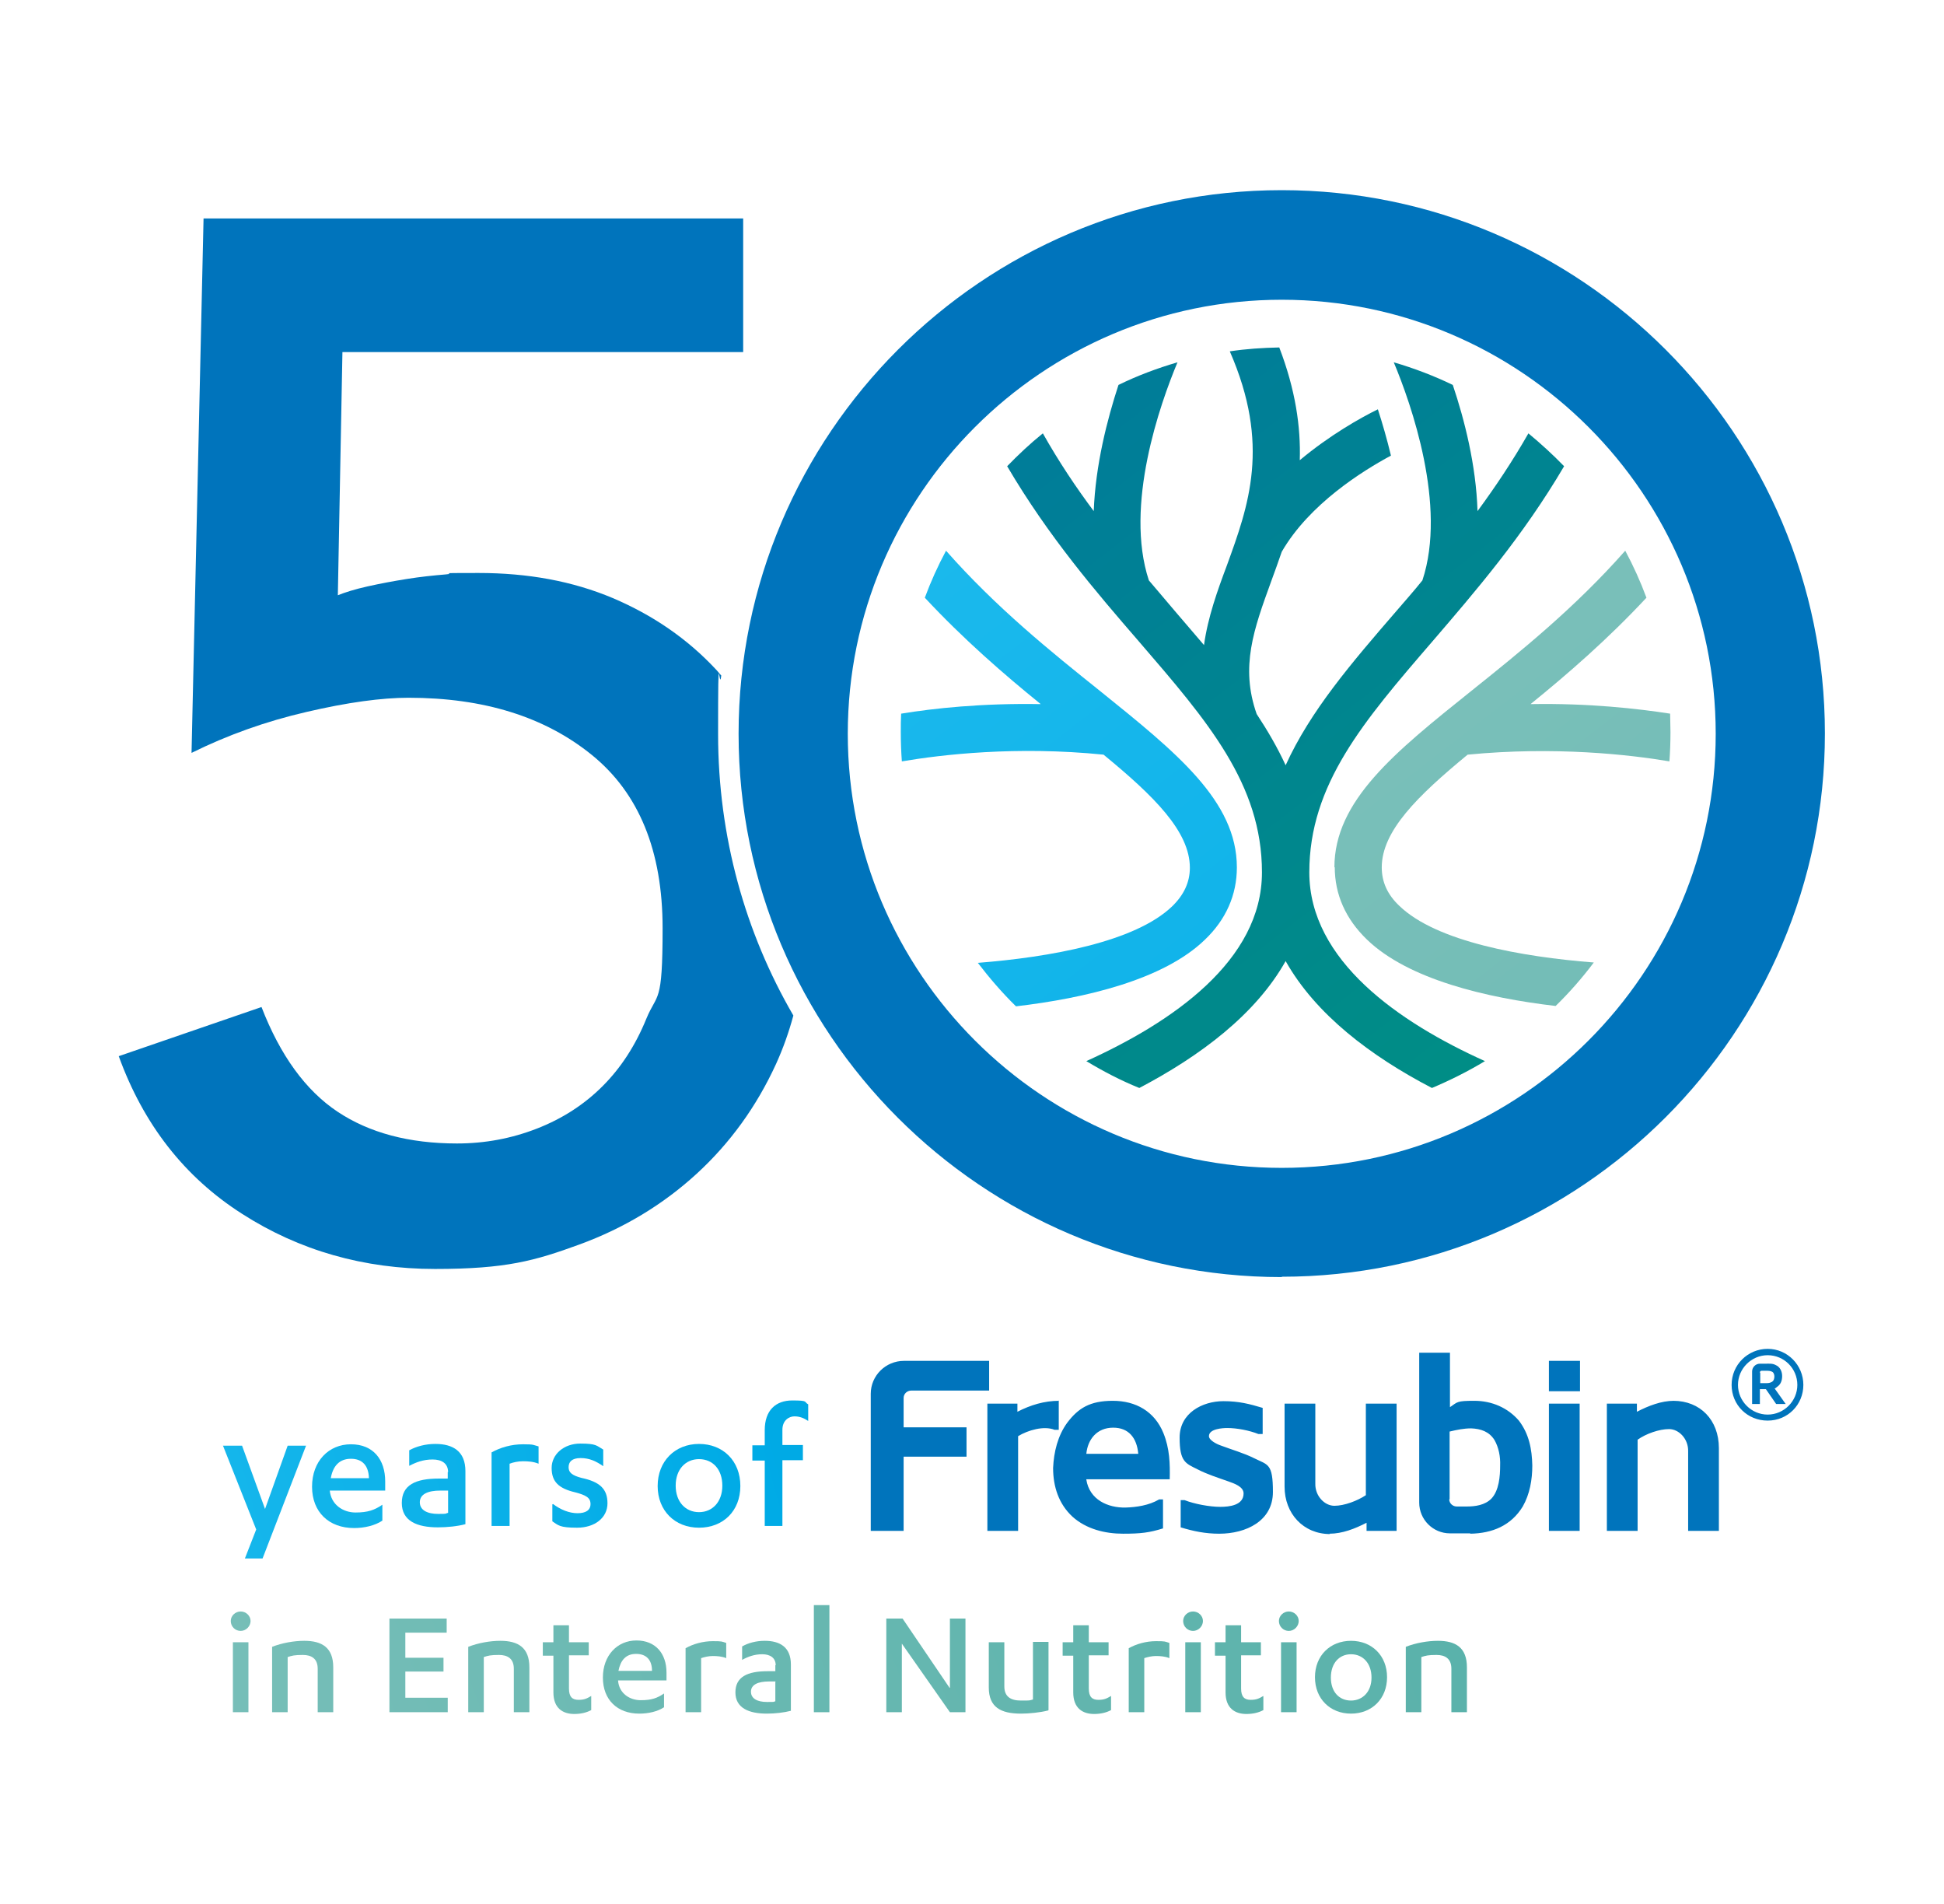 <?xml version="1.0" encoding="UTF-8"?> <svg xmlns="http://www.w3.org/2000/svg" xmlns:xlink="http://www.w3.org/1999/xlink" version="1.1" viewBox="0 0 550.1 538.6"><defs><style> .st0 { fill: url(#Blue); } .st1 { fill: url(#Teal_Green); } .st2 { fill: url(#Blue4); } .st3 { fill: url(#Blue5); } .st4 { fill: url(#Blue6); } .st5 { fill: url(#Blue7); } .st6 { fill: url(#Blue2); } .st7 { fill: url(#Blue1); } .st8 { fill: url(#Blue3); } .st9 { fill: url(#Teal_Green15); } .st10 { fill: url(#Teal_Green14); } .st11 { fill: url(#Teal_Green12); } .st12 { fill: url(#Teal_Green16); } .st13 { fill: url(#Teal_Green11); } .st14 { fill: url(#Teal_Green13); } .st15 { fill: url(#Teal_Green10); } .st16 { fill: url(#Teal_Green18); } .st17 { fill: url(#Teal_Green17); } .st18 { fill: url(#linear-gradient); } .st19 { isolation: isolate; } .st20, .st21 { mix-blend-mode: multiply; } .st22, .st21 { fill: #0074bc; } .st23 { fill: url(#Teal_Green6); } .st24 { fill: url(#Teal_Green8); } .st25 { fill: url(#Teal_Green5); } .st26 { fill: url(#Teal_Green3); } .st27 { fill: url(#Teal_Green9); } .st28 { fill: url(#Teal_Green2); } .st29 { fill: url(#Teal_Green7); } .st30 { fill: url(#Teal_Green4); } .st31 { fill: url(#Teal_Green1); } </style><linearGradient id="Blue" x1="-98.4" y1="471.6" x2="504.5" y2="303.2" gradientUnits="userSpaceOnUse"><stop offset="0" stop-color="#2ec3f1"></stop><stop offset=".5" stop-color="#00abe6"></stop><stop offset="1" stop-color="#0093d4"></stop></linearGradient><linearGradient id="Blue1" data-name="Blue" x1="-97.3" y1="475.6" x2="505.5" y2="307.1" xlink:href="#Blue"></linearGradient><linearGradient id="Blue2" data-name="Blue" x1="-95.6" y1="481.9" x2="507.3" y2="313.4" xlink:href="#Blue"></linearGradient><linearGradient id="Blue3" data-name="Blue" x1="-94.1" y1="486.9" x2="508.7" y2="318.4" xlink:href="#Blue"></linearGradient><linearGradient id="Blue4" data-name="Blue" x1="-92.7" y1="492.1" x2="510.2" y2="323.6" xlink:href="#Blue"></linearGradient><linearGradient id="Blue5" data-name="Blue" x1="-90.3" y1="500.8" x2="512.6" y2="332.3" xlink:href="#Blue"></linearGradient><linearGradient id="Blue6" data-name="Blue" x1="-90.1" y1="501.3" x2="512.7" y2="332.8" xlink:href="#Blue"></linearGradient><linearGradient id="linear-gradient" x1="130.7" y1="-99.5" x2="946.5" y2="954.3" gradientUnits="userSpaceOnUse"><stop offset="0" stop-color="#0067b2"></stop><stop offset=".5" stop-color="#009b76"></stop></linearGradient><linearGradient id="Teal_Green" data-name="Teal Green" x1="163.3" y1="-124.7" x2="979" y2="929.1" gradientUnits="userSpaceOnUse"><stop offset="0" stop-color="#94cbc6"></stop><stop offset=".5" stop-color="#68b8b1"></stop><stop offset=".7" stop-color="#5bb2ab"></stop><stop offset="1" stop-color="#44a7a0"></stop></linearGradient><linearGradient id="Blue7" data-name="Blue" x1="74.1" y1="-55.7" x2="889.9" y2="998.1" xlink:href="#Blue"></linearGradient><linearGradient id="Teal_Green1" data-name="Teal Green" x1="-210.3" y1="575.9" x2="607.3" y2="266.1" xlink:href="#Teal_Green"></linearGradient><linearGradient id="Teal_Green2" data-name="Teal Green" x1="-206.6" y1="585.9" x2="611.1" y2="276.1" xlink:href="#Teal_Green"></linearGradient><linearGradient id="Teal_Green3" data-name="Teal Green" x1="-203.8" y1="593.2" x2="613.9" y2="283.5" xlink:href="#Teal_Green"></linearGradient><linearGradient id="Teal_Green4" data-name="Teal Green" x1="-199.6" y1="604.2" x2="618" y2="294.5" xlink:href="#Teal_Green"></linearGradient><linearGradient id="Teal_Green5" data-name="Teal Green" x1="-198.1" y1="608.2" x2="619.6" y2="298.5" xlink:href="#Teal_Green"></linearGradient><linearGradient id="Teal_Green6" data-name="Teal Green" x1="-194.8" y1="616.9" x2="622.8" y2="307.1" xlink:href="#Teal_Green"></linearGradient><linearGradient id="Teal_Green7" data-name="Teal Green" x1="-192.7" y1="622.6" x2="625" y2="312.8" xlink:href="#Teal_Green"></linearGradient><linearGradient id="Teal_Green8" data-name="Teal Green" x1="-190.2" y1="629.1" x2="627.5" y2="319.3" xlink:href="#Teal_Green"></linearGradient><linearGradient id="Teal_Green9" data-name="Teal Green" x1="-190.1" y1="629.3" x2="627.5" y2="319.6" xlink:href="#Teal_Green"></linearGradient><linearGradient id="Teal_Green10" data-name="Teal Green" x1="-185.8" y1="640.8" x2="631.9" y2="331" xlink:href="#Teal_Green"></linearGradient><linearGradient id="Teal_Green11" data-name="Teal Green" x1="-181.4" y1="652.2" x2="636.2" y2="342.4" xlink:href="#Teal_Green"></linearGradient><linearGradient id="Teal_Green12" data-name="Teal Green" x1="-179.6" y1="657" x2="638" y2="347.2" xlink:href="#Teal_Green"></linearGradient><linearGradient id="Teal_Green13" data-name="Teal Green" x1="-176.9" y1="664.1" x2="640.7" y2="354.3" xlink:href="#Teal_Green"></linearGradient><linearGradient id="Teal_Green14" data-name="Teal Green" x1="-176.5" y1="665.2" x2="641.1" y2="355.4" xlink:href="#Teal_Green"></linearGradient><linearGradient id="Teal_Green15" data-name="Teal Green" x1="-174.2" y1="671.2" x2="643.4" y2="361.5" xlink:href="#Teal_Green"></linearGradient><linearGradient id="Teal_Green16" data-name="Teal Green" x1="-173.1" y1="674.2" x2="644.5" y2="364.4" xlink:href="#Teal_Green"></linearGradient><linearGradient id="Teal_Green17" data-name="Teal Green" x1="-169.6" y1="683.6" x2="648.1" y2="373.8" xlink:href="#Teal_Green"></linearGradient><linearGradient id="Teal_Green18" data-name="Teal Green" x1="-166.3" y1="692.1" x2="651.3" y2="382.3" xlink:href="#Teal_Green"></linearGradient></defs><g class="st19"><g id="Layer_1"><g><g><g><path class="st0" d="M75,426.9l6.4-17.9h5.2l-12.3,31.9h-5l3.2-8.2-9.4-23.7h5.4l6.5,17.9Z"></path><path class="st7" d="M93.3,421.5h0c.3,4.2,3.8,6.4,7.3,6.4s5.4-.7,7.6-2.2v4.5c-2.1,1.4-5.1,2.1-8,2.1-7.1,0-11.9-4.5-11.9-11.7s4.7-12,11-12,9.7,4.3,9.7,10.5v2.6h-15.8ZM104.4,418.2c-.1-3.5-1.8-5.5-5.1-5.5s-5.1,2.1-5.7,5.5h10.9Z"></path><path class="st6" d="M126.8,416.5c0-2.5-1.8-3.6-4.4-3.6s-4.7.8-6.6,1.8v-4.4c2-1.1,4.6-1.8,7.4-1.8,5,0,8.5,2.1,8.5,7.7v15c-2.2.6-5.2.9-7.8.9-5.9,0-10.2-1.8-10.2-6.9s3.9-6.9,10.5-6.9h2.5v-1.9ZM126.8,421.7h-2.2c-3.5,0-5.8,1-5.8,3.3s2.2,3.3,5.2,3.3,1.8-.1,2.8-.3v-6.4Z"></path><path class="st8" d="M144.2,431.7h-5.1v-20.8c2.5-1.4,5.6-2.3,8.9-2.3s2.8.2,4.4.6v4.9c-1.4-.6-3-.7-4.4-.7s-2.8.3-3.8.7v17.6Z"></path><path class="st2" d="M156.5,425.5c2.1,1.6,4.6,2.6,6.9,2.6s3.7-.8,3.7-2.6-1.3-2.5-4.3-3.3c-4.7-1.1-6.7-3-6.7-6.9s3.5-6.9,8.1-6.9,4.6.6,6.5,1.7v4.7c-2-1.4-3.9-2.3-6.4-2.3s-3.4,1.1-3.4,2.6,1,2.3,3.6,3c5.2,1.1,7.4,3.1,7.4,7.2s-3.6,6.9-8.6,6.9-5.3-.7-7-1.8v-4.8Z"></path><path class="st3" d="M197.8,408.5c6.8,0,11.7,4.8,11.7,11.9s-4.9,11.8-11.7,11.8-11.7-4.8-11.7-11.8,4.9-11.9,11.7-11.9ZM197.8,412.8c-3.8,0-6.6,2.9-6.6,7.5s2.8,7.5,6.6,7.5,6.6-2.9,6.6-7.5-2.7-7.5-6.6-7.5Z"></path><path class="st4" d="M221.4,431.7h-5v-18.5h-3.5v-4.3h3.5v-4.3c0-5.6,3.1-8.4,7.8-8.4s3.2.4,4.5,1.1v4.7c-1.2-.8-2.4-1.3-3.9-1.3s-3.4,1.1-3.4,3.8v4.3h5.8v4.3h-5.8v18.5Z"></path></g><path class="st22" d="M498,388.3c0-.3.2-.5.5-.5h1.3c.5,0,1.2,0,1.7.3.4.2.6.8.6,1.3,0,.7-.2,1.3-.8,1.6-.4.2-.8.3-1.3.3h-1.9v-2.9ZM502.1,392.8c.3,0,.5-.2.7-.4,1.1-.7,1.5-1.8,1.5-3.1s-.6-2.6-1.8-3.1c-.9-.5-1.8-.4-2.8-.4h-1.7c-1.2,0-2.2,1-2.2,2.2v9.2h2.2v-4.2h1.7l2.9,4.2h2.7l-3.2-4.5ZM500.2,383.4c4.7,0,8.4,3.8,8.4,8.4s-3.8,8.4-8.4,8.4-8.4-3.8-8.4-8.4,3.8-8.4,8.4-8.4M500.2,381.6c-5.6,0-10.2,4.5-10.2,10.2s4.5,10.1,10.2,10.1,10.1-4.5,10.1-10.1-4.5-10.2-10.1-10.2M473.7,396.3c-3.6,0-7.2,1.4-10.5,3.1v-2.3h-8.5v36h8.7v-25.8c2.4-1.7,6.1-3,8.9-3s5.5,2.8,5.4,6.3v22.5h8.7v-23.4c0-8-5.3-13.4-12.9-13.4M447.1,385h-8.8v8.6h8.8v-8.6ZM447,397.1h-8.7v36h8.7v-36ZM416,433.9c6.3-.1,11.6-2.3,14.9-7.7,2-3.5,2.7-7.6,2.7-11.6-.1-4.6-.9-8.9-3.8-12.7-3.1-3.6-7.6-5.6-12.6-5.6s-4.7.3-6.9,1.8v-15.4h-8.7v42.4c0,4.8,3.9,8.7,8.7,8.7h5.8ZM410.2,424.1v-19.1c2.1-.5,4-.9,6.1-.9,2.7.1,5.1.9,6.6,3.3,1.2,2.1,1.7,4.7,1.6,7.2,0,3-.3,7.1-2.5,9.4-1.8,1.8-4.5,2.2-6.9,2.2h-2.9c-1.1,0-2.1-.9-2.1-2M376.2,433.9c3.6,0,7.2-1.4,10.5-3.1v2.3h8.5v-36h-8.7v25.9c-2.4,1.6-6.1,3-8.9,3s-5.5-2.8-5.4-6.3v-22.6h-8.7v23.5c0,7.6,5.3,13.4,12.9,13.4M345,433.9c7.6,0,15.2-3.6,15.2-11.8s-1.4-7.6-5.4-9.6c-2.8-1.4-6.3-2.4-9.2-3.5-1.5-.5-3.5-1.6-3.5-2.7,0-2.1,3.9-2.3,5.2-2.3,2.8,0,6.3.7,8.8,1.7h1.2v-7.4c-3.7-1.1-6.7-1.9-11.1-1.9-6,0-12.4,3.4-12.4,10.3s1.7,7.3,5.1,9c2.7,1.4,5.6,2.3,8.7,3.4,1.7.6,4.3,1.5,4.3,3.4,0,3.4-4.1,3.8-6.6,3.8-3,0-7.3-.8-10.1-1.9h-1.1v7.7c3.6,1.1,7,1.8,10.9,1.8M307.4,418.5h23.6c.1-4.4,0-8.7-1.8-13.1-2.5-6.1-7.8-9.1-14.3-9.1s-9.8,2.1-12.9,6.2c-2.7,3.7-3.8,8.3-4,12.8,0,5.3,1.6,10.2,5.5,13.8,3.9,3.5,9.2,4.8,14.3,4.8s7.4-.3,11.3-1.5v-8.2h-1.1c-2.9,1.7-6.4,2.2-9.5,2.3-5,.1-10.2-2.2-11.1-7.9M315,403.9c4.4,0,6.7,2.9,7.1,7.4h-14.7c.4-4.1,3-7.4,7.6-7.4M299.7,396.3c-4.2,0-8.1,1.2-11.8,3.1v-2.3h-8.5v36h8.7v-26.8c2.8-1.7,7.3-3,10.3-1.8h1.2v-8.3ZM246.4,394.2v38.9h9.3v-21h17.8v-8.3h-17.8v-8.3c0-1.2,1-2.1,2.2-2.1h22v-8.4h-24.1c-5.2,0-9.4,4.2-9.4,9.3"></path></g><g><path class="st18" d="M357.1,246.8c0-25-15.4-42.8-34.8-65.3-12.2-14.1-25.6-29.7-37.3-49.6,3.2-3.3,6.5-6.4,10.1-9.3,4.5,8,9.4,15.3,14.4,22,.5-13.1,3.8-25.9,7-35.7,5.3-2.6,10.9-4.7,16.7-6.4-4.9,11.7-15.1,40.5-8.1,61.7,2.5,2.9,4.9,5.8,7.3,8.6,2.8,3.3,5.6,6.5,8.3,9.7,1.1-7.9,3.8-15.4,6.5-22.6,6.1-16.8,12.4-34,.8-60.5,4.6-.7,9.2-1,14-1.1,4.6,12,6.1,22.5,5.8,31.9,8.5-7.1,17.2-12,22.1-14.4,1.3,4,2.6,8.5,3.7,13.1-8,4.3-23.1,13.7-30.9,27.2-1,2.9-2,5.7-3,8.4-4.9,13.5-8.8,24.1-4.1,37.5,3.1,4.7,5.9,9.5,8.2,14.5,7-15.4,18.6-28.9,31.4-43.7,2.4-2.8,4.9-5.6,7.3-8.6,7-21.1-3.2-50-8.1-61.7,5.8,1.7,11.3,3.8,16.7,6.4,3.3,9.8,6.6,22.7,7,35.7,5-6.8,9.9-14.1,14.4-22,3.5,2.9,6.9,6,10.1,9.3-11.7,19.9-25.2,35.5-37.3,49.6-19.4,22.5-34.8,40.4-34.8,65.3,0,25,25.5,42.5,49.7,53.4-4.8,2.9-9.8,5.4-15,7.6-17.3-9-32.9-20.8-41.4-35.9-8.5,15.1-24.1,26.8-41.4,35.9-5.2-2.1-10.2-4.7-15-7.6,24.3-11,49.7-28.4,49.7-53.4Z"></path><g class="st20"><path class="st22" d="M362.7,361.3c-84.8,0-153.7-69-153.7-153.7S278,53.8,362.7,53.8s153.7,69,153.7,153.7-69,153.7-153.7,153.7ZM362.7,84.8c-67.7,0-122.8,55.1-122.8,122.8s55.1,122.8,122.8,122.8,122.8-55.1,122.8-122.8-55.1-122.8-122.8-122.8Z"></path></g><path class="st21" d="M204,191c-.5-.5-.9-1.1-1.4-1.6-8.1-8.7-17.9-15.4-29.2-20.2-11.4-4.8-24-7.1-38-7.1s-5.6.1-9.2.4c-3.6.3-7.4.7-11.1,1.3-3.8.6-7.5,1.3-11.1,2.1-3.6.8-6.4,1.7-8.4,2.5l1.3-68.8h113.4v-37.8H57.6l-3.4,151.2c10.1-5,20.9-8.9,32.6-11.6,11.6-2.7,21.2-4,28.8-4,21.3,0,38.6,5.4,51.9,16.2,13.3,10.8,20,27.1,20,49s-1.5,18.1-4.6,25.6c-3.1,7.6-7.2,13.9-12.4,19.1-5.2,5.2-11.4,9.2-18.6,12-7.2,2.8-14.7,4.2-22.6,4.2-13.5,0-24.8-3-33.8-9-9-6-16.2-15.9-21.5-29.6l-40.4,13.9c7,19.3,18.6,34.2,34.9,44.6,16.2,10.4,34.5,15.6,54.6,15.6s28.2-2.3,40.8-6.9c12.6-4.6,23.7-11.3,33.2-20,9.5-8.7,17-19.1,22.5-31.1,2-4.4,3.6-8.9,4.9-13.7-13.6-23.4-21.3-50.6-21.3-79.6s.3-11.1.9-16.6Z"></path><path class="st1" d="M377.6,245.4c0-18.9,17.1-32.6,38.7-49.9,14-11.2,29.4-23.6,43.6-39.7,2.3,4.3,4.3,8.7,6,13.3-10.9,11.7-22.3,21.6-32.8,30.1,16.6-.3,30.4,1.3,39.5,2.7,0,1.7.1,3.5.1,5.2,0,2.8-.1,5.6-.3,8.3-11.2-1.9-32.4-4.3-57.1-1.9-14.2,11.7-24.3,21.6-24.3,31.9,0,4.1,1.6,7.7,5,10.9,10.5,10.1,34.6,14.4,55,16-3.3,4.4-6.9,8.5-10.8,12.3-19.6-2.3-41.7-7.5-53.4-18.8-6-5.8-9.1-12.7-9.1-20.5Z"></path><path class="st5" d="M312.3,213.5c-24.8-2.5-45.9,0-57.1,1.9-.2-2.7-.3-5.5-.3-8.3,0-1.7,0-3.5.1-5.2,9.1-1.5,22.9-3,39.5-2.7-10.5-8.5-21.9-18.4-32.8-30.1,1.7-4.6,3.7-9,6-13.3,14.2,16.1,29.6,28.5,43.6,39.7,21.6,17.4,38.7,31.1,38.7,49.9,0,7.8-3.1,14.8-9.1,20.5-11.7,11.3-33.8,16.5-53.4,18.8-3.9-3.8-7.5-8-10.8-12.3,20.4-1.6,44.5-5.9,55-16,3.3-3.2,5-6.8,5-10.9,0-10.3-10.2-20.3-24.3-31.9Z"></path></g><g><path class="st31" d="M65.3,458.6c0-1.5,1.3-2.7,2.8-2.7s2.8,1.2,2.8,2.7-1.3,2.8-2.8,2.8-2.8-1.2-2.8-2.8ZM70.3,484.4h-4.4v-19.8h4.4v19.8Z"></path><path class="st28" d="M77,465.9c2.8-1.1,6.2-1.7,9.1-1.7,5,0,8.2,1.9,8.2,7.5v12.7h-4.4v-12.3c0-2.9-1.8-3.9-4.2-3.9s-3.1.2-4.3.6v15.6h-4.4v-18.5Z"></path><path class="st26" d="M126.7,480.4v4h-16.5v-26.5h16.2v4h-11.7v7.1h10.8v3.9h-10.8v7.4h12Z"></path><path class="st30" d="M132.5,465.9c2.8-1.1,6.2-1.7,9.1-1.7,5,0,8.2,1.9,8.2,7.5v12.7h-4.4v-12.3c0-2.9-1.8-3.9-4.2-3.9s-3.1.2-4.3.6v15.6h-4.4v-18.5Z"></path><path class="st25" d="M153.6,464.6h3v-4.8h4.4v4.8h5.6v3.7h-5.6v9.4c0,2.4,1,3.2,2.7,3.2s2.4-.4,3.6-1.1v4c-1.3.7-2.9,1.1-4.8,1.1-3.2,0-5.9-1.6-5.9-6.1v-10.4h-3v-3.7Z"></path><path class="st23" d="M174.9,475.5h0c.3,3.6,3.3,5.5,6.4,5.5s4.7-.6,6.6-1.9v3.9c-1.8,1.2-4.4,1.8-7,1.8-6.2,0-10.3-3.9-10.3-10.2s4.1-10.5,9.5-10.5,8.5,3.7,8.5,9.1v2.2h-13.7ZM184.5,472.7c0-3.1-1.6-4.8-4.5-4.8s-4.4,1.8-5,4.8h9.5Z"></path><path class="st29" d="M198.4,484.4h-4.4v-18.1c2.1-1.2,4.9-2,7.7-2s2.5.1,3.8.5v4.3c-1.2-.5-2.6-.6-3.8-.6s-2.4.3-3.3.6v15.3Z"></path><path class="st24" d="M219.5,471.1c0-2.1-1.6-3.1-3.8-3.1s-4.1.7-5.7,1.6v-3.8c1.7-1,4-1.6,6.4-1.6,4.3,0,7.4,1.8,7.4,6.7v13.1c-1.9.5-4.5.8-6.8.8-5.1,0-8.9-1.6-8.9-6s3.4-6,9.1-6h2.2v-1.7ZM219.5,475.7h-1.9c-3.1,0-5.1.9-5.1,2.9s1.9,2.9,4.5,2.9,1.6,0,2.4-.2v-5.5Z"></path><path class="st27" d="M234.7,484.4h-4.4v-30.3h4.4v30.3Z"></path><path class="st15" d="M268.8,477.5v-19.6h4.4v26.5h-4.4l-13.6-19.4v19.4h-4.4v-26.5h4.6l13.3,19.6Z"></path><path class="st13" d="M296.6,483.9c-2.3.6-5.4.9-7.7.9-5.7,0-9.1-1.8-9.1-7.4v-12.8h4.4v12.5c0,2.9,1.8,4,4.7,4s2.2,0,3.4-.3v-16.3h4.4v19.3Z"></path><path class="st11" d="M300.7,464.6h3v-4.8h4.4v4.8h5.6v3.7h-5.6v9.4c0,2.4,1,3.2,2.7,3.2s2.4-.4,3.6-1.1v4c-1.3.7-2.9,1.1-4.8,1.1-3.2,0-5.9-1.6-5.9-6.1v-10.4h-3v-3.7Z"></path><path class="st14" d="M323.8,484.4h-4.4v-18.1c2.1-1.2,4.9-2,7.7-2s2.5.1,3.8.5v4.3c-1.2-.5-2.6-.6-3.8-.6s-2.4.3-3.3.6v15.3Z"></path><path class="st10" d="M334.8,458.6c0-1.5,1.3-2.7,2.8-2.7s2.8,1.2,2.8,2.7-1.3,2.8-2.8,2.8-2.8-1.2-2.8-2.8ZM339.8,484.4h-4.4v-19.8h4.4v19.8Z"></path><path class="st9" d="M343.8,464.6h3v-4.8h4.4v4.8h5.6v3.7h-5.6v9.4c0,2.4,1,3.2,2.7,3.2s2.4-.4,3.6-1.1v4c-1.3.7-2.9,1.1-4.8,1.1-3.2,0-5.9-1.6-5.9-6.1v-10.4h-3v-3.7Z"></path><path class="st12" d="M361.9,458.6c0-1.5,1.3-2.7,2.8-2.7s2.8,1.2,2.8,2.7-1.3,2.8-2.8,2.8-2.8-1.2-2.8-2.8ZM366.9,484.4h-4.4v-19.8h4.4v19.8Z"></path><path class="st17" d="M382.3,464.2c5.9,0,10.2,4.2,10.2,10.3s-4.3,10.3-10.2,10.3-10.2-4.2-10.2-10.3,4.3-10.3,10.2-10.3ZM382.3,468c-3.3,0-5.7,2.5-5.7,6.6s2.4,6.5,5.7,6.5,5.8-2.5,5.8-6.5-2.4-6.6-5.8-6.6Z"></path><path class="st16" d="M397.8,465.9c2.8-1.1,6.2-1.7,9.1-1.7,5,0,8.2,1.9,8.2,7.5v12.7h-4.4v-12.3c0-2.9-1.8-3.9-4.2-3.9s-3.1.2-4.3.6v15.6h-4.4v-18.5Z"></path></g></g></g></g></svg> 